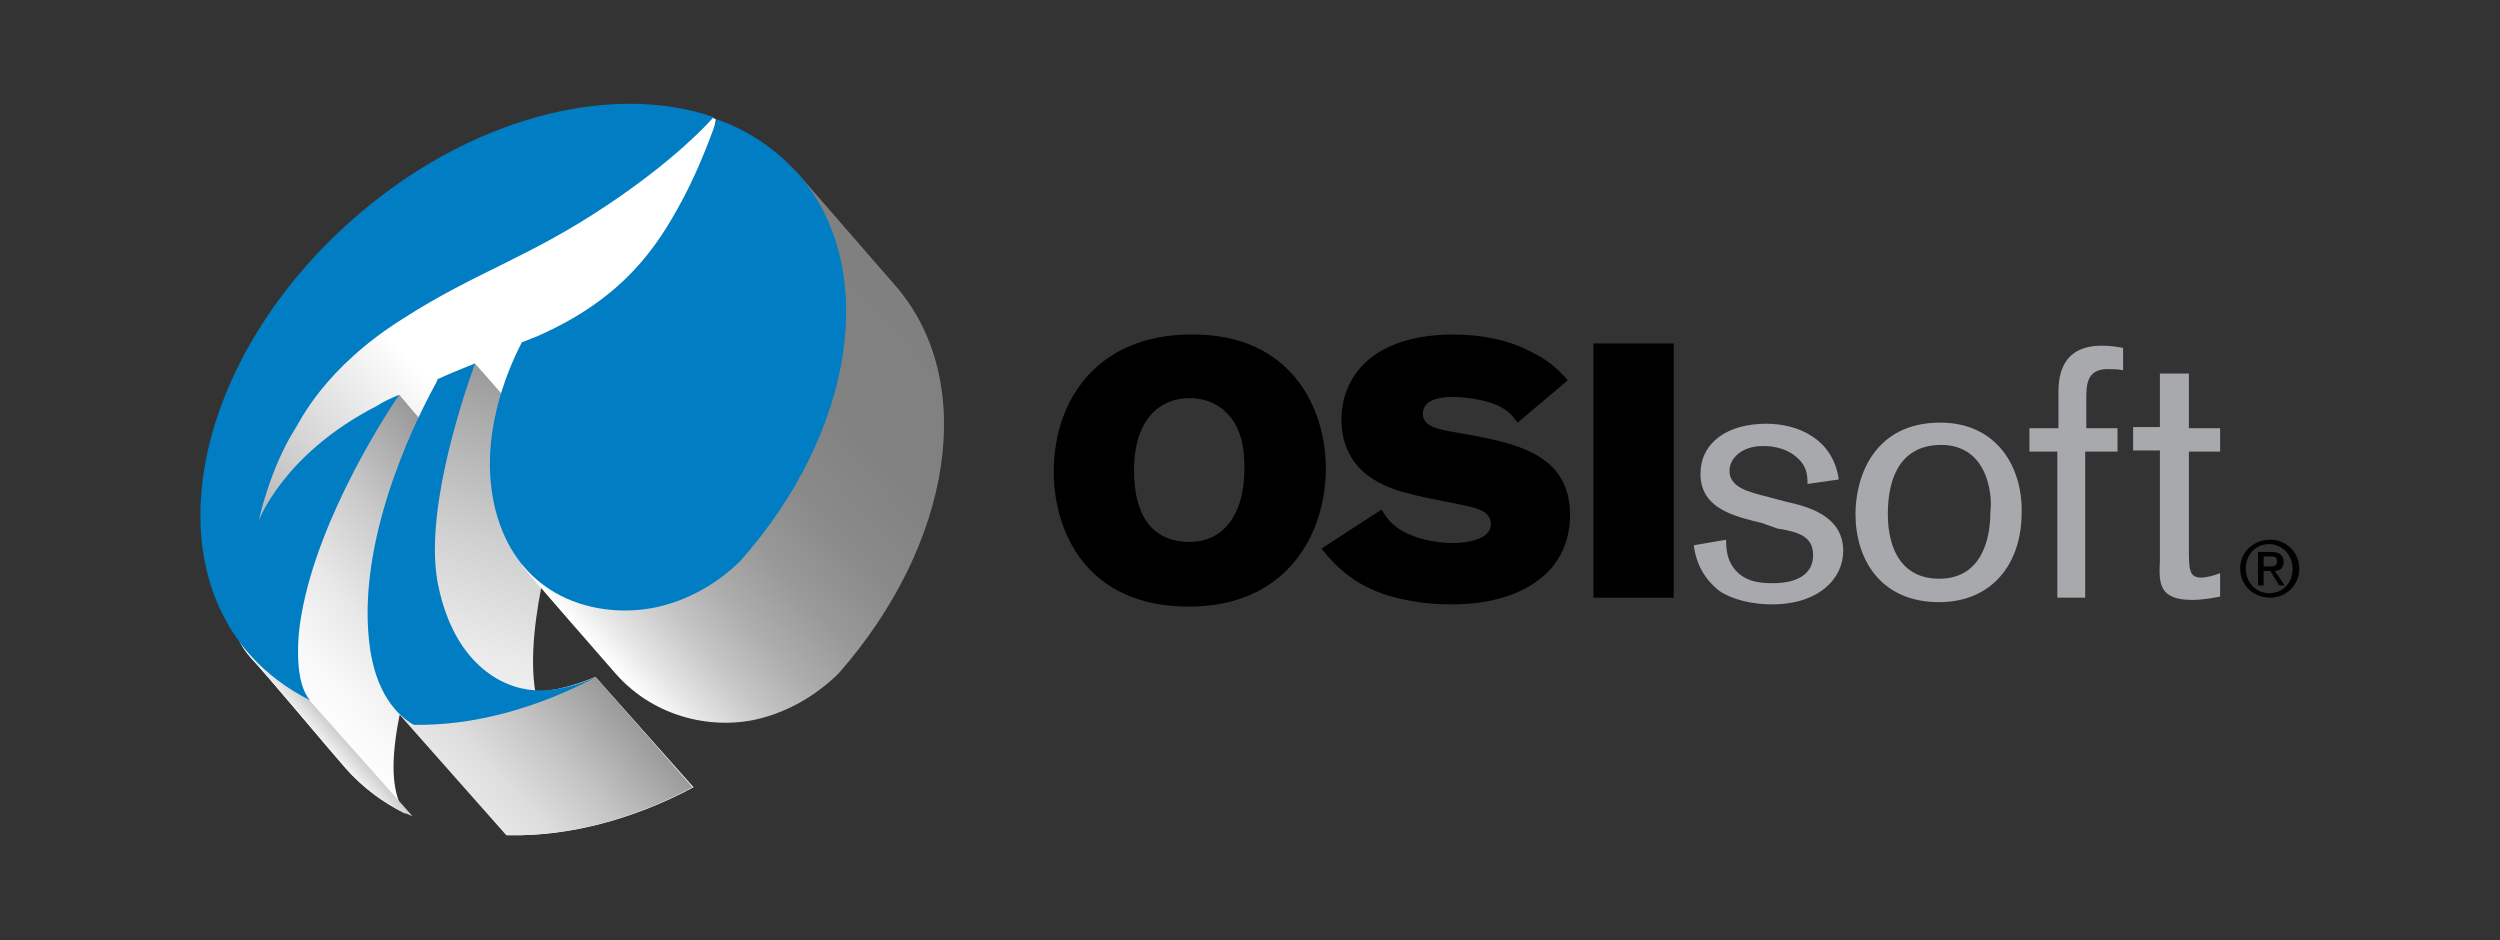 <?xml version="1.0" encoding="utf-8"?>
<!-- Generator: Adobe Illustrator 19.2.1, SVG Export Plug-In . SVG Version: 6.00 Build 0)  -->
<svg version="1.1" id="Layer_1" xmlns="http://www.w3.org/2000/svg" xmlns:xlink="http://www.w3.org/1999/xlink" x="0px" y="0px"
	 viewBox="0 0 224.2 84.3" style="enable-background:new 0 0 224.2 84.3;" xml:space="preserve">
<rect x="0" y="0" width="224.2" height="84.3" fill="#333333" stroke="none"/>
<style type="text/css">
	.st0{fill:url(#SVGID_1_);}
	.st1{fill:url(#SVGID_2_);}
	.st2{fill:url(#SVGID_3_);}
	.st3{fill:url(#SVGID_4_);}
	.st4{fill:url(#SVGID_5_);}
	.st5{fill:url(#SVGID_6_);}
	.st6{fill:#007DC3;}
	.st7{fill:#A7A9AC;}
</style>
<g>
	
		<linearGradient id="SVGID_1_" gradientUnits="userSpaceOnUse" x1="52.745" y1="37.442" x2="98.487" y2="5.414" gradientTransform="matrix(0.993 -0.122 0.122 0.993 -34.175 17.178)">
		<stop  offset="0" style="stop-color:#B3B3B3"/>
		<stop  offset="0.175" style="stop-color:#D8D8D8"/>
		<stop  offset="0.376" style="stop-color:#FFFFFF"/>
		<stop  offset="0.68" style="stop-color:#FFFFFF"/>
		<stop  offset="1" style="stop-color:#FFFFFF"/>
	</linearGradient>
	<path class="st0" d="M22.6,47.8c0,0,0.8-9.3,8.8-16.2c6.7-5.7,15-8.6,21.4-12.7c6.5-4.1,11-8.4,11-8.4l0.4,0.2c0,0-0.5,3.8-3.7,9.4
		C59.1,23,55.5,28,47.2,31.2l-1.9,4.9c-3.6,1.5-9.2,3.3-9.2,3.3l-4.5-0.6C28.1,39.7,22.6,47.8,22.6,47.8z"/>
	
		<linearGradient id="SVGID_2_" gradientUnits="userSpaceOnUse" x1="54.026" y1="53.055" x2="75.296" y2="38.162" gradientTransform="matrix(0.993 -0.122 0.122 0.993 -34.175 17.178)">
		<stop  offset="0" style="stop-color:#FFFFFF"/>
		<stop  offset="0.166" style="stop-color:#F9F9F9"/>
		<stop  offset="0.39" style="stop-color:#E8E8E8"/>
		<stop  offset="0.646" style="stop-color:#CCCCCC"/>
		<stop  offset="0.924" style="stop-color:#A5A5A5"/>
		<stop  offset="1" style="stop-color:#999999"/>
	</linearGradient>
	<path class="st1" d="M44.4,45.5l-8.6-10.1C35.4,35.9,15.2,50.7,22.5,59c1.5,1.6,7,8.2,8.5,9.9c1.5,1.7,3.4,3.1,5.4,4.1
		c-0.6-0.8-1.4-2.4-1-6.1C36.3,58,42.7,48,44.4,45.5z"/>
	<g>
		
			<linearGradient id="SVGID_3_" gradientUnits="userSpaceOnUse" x1="55.574" y1="55.276" x2="56.99" y2="54.285" gradientTransform="matrix(0.993 -0.122 0.122 0.993 -34.175 17.178)">
			<stop  offset="0" style="stop-color:#F2F2F2"/>
			<stop  offset="1" style="stop-color:#CCCCCC"/>
		</linearGradient>
		<path class="st2" d="M20.9,55.1c0,1.3,0.5,2.7,1.6,3.9c1.5,1.6,7,8.2,8.5,9.9c1.5,1.7,3.5,3.3,6,4.3L20.9,55.1z"/>
	</g>
	
		<linearGradient id="SVGID_4_" gradientUnits="userSpaceOnUse" x1="70.221" y1="66.176" x2="86.867" y2="30.479" gradientTransform="matrix(0.993 -0.122 0.122 0.993 -34.175 17.178)">
		<stop  offset="0" style="stop-color:#FFFFFF"/>
		<stop  offset="0.17" style="stop-color:#F9F9F9"/>
		<stop  offset="0.386" style="stop-color:#EAEAEA"/>
		<stop  offset="0.628" style="stop-color:#CFCFCF"/>
		<stop  offset="0.887" style="stop-color:#ABABAB"/>
		<stop  offset="1" style="stop-color:#999999"/>
	</linearGradient>
	<path class="st3" d="M53.4,60.7C51.5,61.5,49.6,62,48,62c-1-6.2,2.1-15.9,3.4-19.4l-8.8-10c-1.2,0.5-2.4,1-3.4,1.4l-3.7,29.6
		l10,11.3l0.3,0c5.2,0.1,11-1.4,16.4-4.3L53.4,60.7z"/>
	
		<linearGradient id="SVGID_5_" gradientUnits="userSpaceOnUse" x1="69.994" y1="64.127" x2="82.648" y2="55.266" gradientTransform="matrix(0.993 -0.122 0.122 0.993 -34.175 17.178)">
		<stop  offset="0" style="stop-color:#E6E6E6"/>
		<stop  offset="0.206" style="stop-color:#DDDDDD"/>
		<stop  offset="0.541" style="stop-color:#C4C4C4"/>
		<stop  offset="0.963" style="stop-color:#9D9D9D"/>
		<stop  offset="1" style="stop-color:#999999"/>
	</linearGradient>
	<path class="st4" d="M53.4,60.7c-3.5,1.7-9.4,3.9-16.2,4l-1.8-1.1l10,11.3l0.3,0c5.2,0.1,11-1.4,16.4-4.3L53.4,60.7z"/>
	
		<linearGradient id="SVGID_6_" gradientUnits="userSpaceOnUse" x1="80.889" y1="50.011" x2="115.343" y2="25.885" gradientTransform="matrix(0.993 -0.122 0.122 0.993 -34.175 17.178)">
		<stop  offset="0" style="stop-color:#FFFFFF"/>
		<stop  offset="6.477726e-02" style="stop-color:#E7E7E7"/>
		<stop  offset="0.169" style="stop-color:#C7C7C7"/>
		<stop  offset="0.282" style="stop-color:#ADADAD"/>
		<stop  offset="0.406" style="stop-color:#999999"/>
		<stop  offset="0.547" style="stop-color:#8A8A8A"/>
		<stop  offset="0.717" style="stop-color:#828282"/>
		<stop  offset="1" style="stop-color:#808080"/>
	</linearGradient>
	<path class="st5" d="M80.2,25.5c-1.5-1.7-7.2-8.3-8.8-10.1L46.8,50.7c0,0.1,8.4,9.7,8.4,9.7c3.6,4.1,9,5.1,13.1,4
		c3.4-0.9,5.8-2.9,6.9-4C85.4,48.8,87.8,34.1,80.2,25.5z"/>
	<path class="st6" d="M61.1,18.1C59,22,56,26.7,48.3,30.1c-0.5,0.2-1,0.4-1.5,0.6c-1.4,2.7-3.9,8.7-2.4,14.9
		c2.1,8.5,9.9,10.1,15.1,8.7c3.4-0.9,5.8-2.9,6.9-4C76.6,38.8,79,24,71.5,15.5c-2-2.2-4.4-3.8-7.2-4.8C64,11.5,62.8,15,61.1,18.1z"
		/>
	<path class="st6" d="M26.8,56.8c0.9-8.8,7.3-18.9,9-21.4c-0.7,0.3-1.4,0.6-2,1c-8.4,4.3-10.6,10.3-10.6,10.3s1-4.7,3.3-8.3
		c0.4-0.6,2.6-5.4,9.6-9.8c6.7-4.3,11.2-5.4,18.5-10.3c5.8-3.9,8.7-7,9.4-7.8c-9.3-3.2-22.1,0.1-32.4,9.2c-13.6,12-17.7,29.4-9.2,39
		c1.5,1.7,3.4,3.1,5.4,4.1C27.2,62.1,26.5,60.5,26.8,56.8z"/>
	<path class="st6" d="M47.9,61.9c-3.1-0.2-7.2-2.6-8.6-9.4c-1.3-6.2,2-16.3,3.3-19.9c-1.2,0.5-2.3,0.9-3.3,1.4
		C38,36.3,32,47.5,33.1,57.5c0.5,4.7,2.6,6.7,4,7.5c5.2,0.1,10.9-1.4,16.4-4.3C51.4,61.6,49.6,62,47.9,61.9z"/>
	<path d="M118.9,42c0,5.8-3.4,12.4-12.3,12.4c-9.3,0-12.1-6.9-12.1-12.1c0-6.5,4-12.3,12.3-12.3C115.7,29.9,118.9,36.5,118.9,42z
		 M101.7,42.2c0,4,1.6,6.4,5,6.4c2.9,0,4.9-2.3,4.9-6.6c0-1.1-0.1-2.1-0.4-3c-1.1-3.2-3.9-3.3-4.5-3.3
		C104.1,35.7,101.7,37.5,101.7,42.2z"/>
	<path d="M123.9,45.7c0.6,1,1.2,1.8,3.2,2.5c0.9,0.3,2.1,0.5,3.2,0.5c0.6,0,3.4-0.1,3.4-1.7c0-0.2,0-1-1.3-1.4c-0.8-0.3-5-1-5.9-1.3
		c-2.1-0.5-6.2-1.8-6.2-6.7c0-1,0.2-2,0.6-2.9c1.5-3.4,5.3-4.7,9.4-4.7c2.6,0,5,0.5,6.9,1.5c1.7,0.8,2.6,1.7,3.4,2.6l-4.5,3.8
		c-0.4-0.5-0.7-1-1.7-1.5c-1.3-0.6-3.1-0.8-4.2-0.8c-1.2,0-2.6,0.3-2.6,1.5c0,1.1,1.2,1.4,3.1,1.7c5.1,0.9,10.1,1.8,10.1,7.4
		c0,2.4-1,4.1-2,5.1c-2.9,2.9-7.5,2.9-8.7,2.9c-1.7,0-3.5-0.2-5.3-0.7c-3.6-1-5.3-3.1-6.3-4.3L123.9,45.7z"/>
	<path d="M142.9,30.8h7.2v22.8h-7.2V30.8z"/>
	<path class="st7" d="M158,46.9c-2.5-0.6-5.5-1.3-5.5-4.4c0-2.8,2.4-4.5,5.9-4.5c2.9,0,6,1.4,6.5,5l-2.8,0.4c0-0.9-0.1-1.7-1.1-2.5
		c-1-0.8-2.2-0.9-2.9-0.9c-2,0-3,1.2-3,2.2c0,1.5,1.6,1.9,3.6,2.4l1.5,0.4c1.8,0.4,5.1,1.2,5.1,4.4c0,2.5-2.2,4.8-6.4,4.8
		c-1.7,0-3.5-0.4-4.7-1.2c-0.5-0.4-2-1.6-2.3-4.1l2.9-0.5c0,0.7,0,2,1.1,3c0.9,0.8,2,0.9,3.1,0.9c2.3,0,3.6-0.9,3.6-2.5
		c0-1.7-1.3-2.1-3.2-2.4L158,46.9z"/>
	<path class="st7" d="M173.9,54c-5.3,0-7.5-3.9-7.5-7.9c0-3.4,1.7-8.2,7.6-8.2c5,0,7.4,3.9,7.3,8.1C181.3,50.6,178.6,54,173.9,54z
		 M178.4,43.8c-0.6-3-2.5-3.9-4.3-3.9c-3.5,0-4.8,2.7-4.8,6.2c0,3.2,1.3,5.8,4.6,5.8c4.3,0,4.6-4.5,4.6-6
		C178.6,45,178.5,44.3,178.4,43.8z"/>
	<path class="st7" d="M187,38.4h2.9v2.1H187v13.1h-2.5V40.5H182v-2.1h2.6l0-3.1c0-1.3,0.1-4.3,3.9-4.3c0.7,0,1.4,0.1,1.9,0.2v2
		c-0.5-0.1-1.1-0.1-1.4-0.1c-1.9,0-1.9,1.5-1.9,2.7V38.4z"/>
	<path class="st7" d="M196.3,38.4h2.8v2.1h-2.8v8.7c0,1.8,0,2.6,1.1,2.6c0.5,0,1.2-0.2,1.7-0.4v2.1c-0.5,0.1-1.5,0.3-2.5,0.3
		c-3,0-3-1.5-2.9-3.5v-9.9h-2.4v-2.1h2.4v-4.8h2.6V38.4z"/>
	<g>
		<path d="M200.9,51c0-1.5,1.2-2.6,2.7-2.6c1.4,0,2.6,1.1,2.6,2.6c0,1.5-1.2,2.6-2.6,2.6C202.1,53.6,200.9,52.5,200.9,51z
			 M203.5,53.2c1.2,0,2.1-0.9,2.1-2.2c0-1.2-0.9-2.2-2.1-2.2c-1.2,0-2.1,0.9-2.1,2.2C201.4,52.2,202.3,53.2,203.5,53.2z M203,52.5
			h-0.5v-3h1.2c0.7,0,1.1,0.3,1.1,0.9c0,0.5-0.3,0.8-0.8,0.8l0.9,1.3h-0.5l-0.8-1.3H203V52.5z M203.5,50.8c0.4,0,0.7,0,0.7-0.5
			c0-0.4-0.3-0.4-0.7-0.4H203v0.9H203.5z"/>
	</g>
</g>
</svg>
